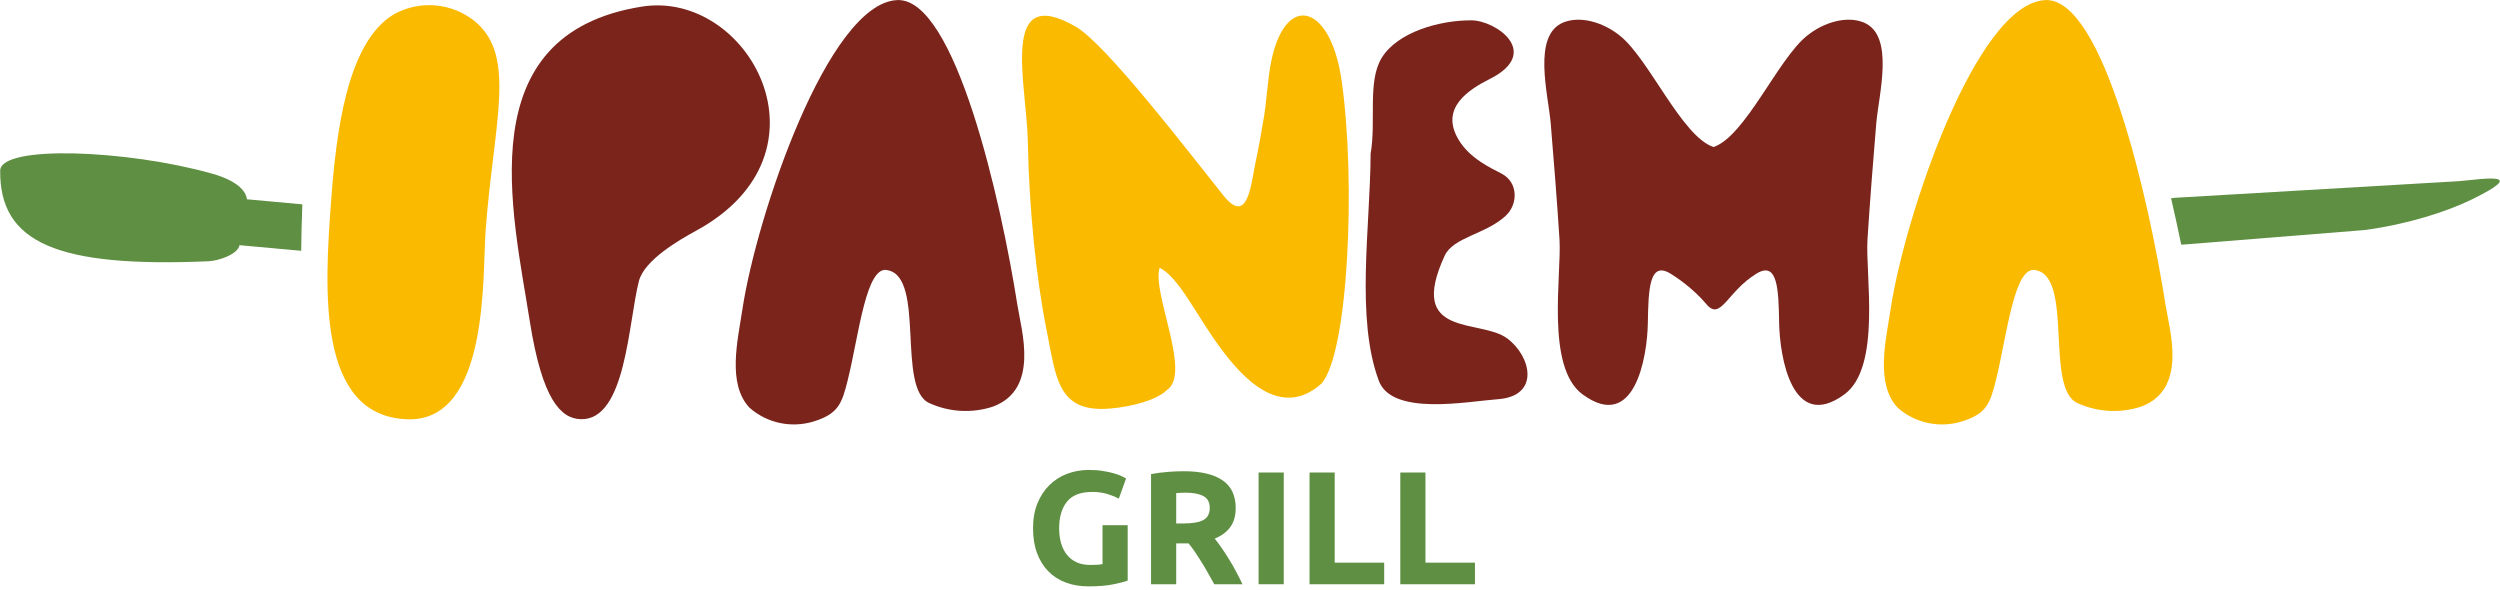 <?xml version="1.0" encoding="UTF-8" standalone="no"?>
<!DOCTYPE svg PUBLIC "-//W3C//DTD SVG 1.1//EN" "http://www.w3.org/Graphics/SVG/1.1/DTD/svg11.dtd">
<svg width="100%" height="100%" viewBox="0 0 725 171" version="1.1" xmlns="http://www.w3.org/2000/svg" xmlns:xlink="http://www.w3.org/1999/xlink" xml:space="preserve" xmlns:serif="http://www.serif.com/" style="fill-rule:evenodd;clip-rule:evenodd;stroke-linejoin:round;stroke-miterlimit:2;">
    <g transform="matrix(1,0,0,1,-2982.49,-122.869)">
        <g transform="matrix(2.667,0,0,2.667,2551.18,0)">
            <g transform="matrix(1,0,0,1,0,-1607.36)">
                <path d="M305.401,1695.15C300.91,1699.14 296.718,1694.37 294.401,1691.23C291.789,1687.69 289.911,1683.57 287.815,1682.55C286.951,1685.3 291.337,1694.05 288.602,1695.84C287.561,1696.9 284.801,1697.67 282.365,1697.86C276.699,1698.31 276.566,1694.48 275.535,1689.39C274.393,1683.74 273.616,1676.01 273.484,1668.87C273.366,1662.49 270.336,1651.52 278.695,1656.33C282.028,1658.25 291.095,1670.13 294.778,1674.72C297.419,1678.01 297.757,1673.37 298.211,1671.25C298.565,1669.59 298.9,1667.74 299.192,1665.95C299.356,1664.95 299.486,1663.32 299.697,1661.64C300.87,1652.39 306.343,1653.34 307.602,1662.18C309.182,1673.22 308.327,1691.91 305.401,1695.15" style="fill:rgb(250,186,0);fill-rule:nonzero;"/>
            </g>
        </g>
        <g transform="matrix(2.667,0,0,2.667,2551.18,0)">
            <g transform="matrix(1,0,0,1,0,-1603.7)">
                <path d="M311.648,1691.17C309.118,1684.35 310.712,1674.59 310.759,1666.46C311.382,1662.95 310.383,1658.63 311.971,1656.05C313.682,1653.27 318.216,1651.97 321.702,1651.98C324.389,1651.99 329.39,1655.49 323.729,1658.35C321.409,1659.52 318.234,1661.52 320.34,1664.99C321.572,1667.03 323.843,1668.04 325.02,1668.66C326.821,1669.62 326.815,1672 325.408,1673.27C323.226,1675.26 319.736,1675.56 318.807,1677.58C314.663,1686.58 322.655,1684.39 325.599,1686.56C328.224,1688.5 329.22,1692.85 324.583,1693.18C321.299,1693.42 313.08,1695.04 311.648,1691.17" style="fill:rgb(122,36,28);fill-rule:nonzero;"/>
            </g>
        </g>
        <g transform="matrix(2.667,0,0,2.667,2551.18,0)">
            <g transform="matrix(1,0,0,1,0,-1604.92)">
                <path d="M250.157,1696.83C247.809,1697.54 245.174,1697.04 243.227,1695.33C240.769,1692.73 241.935,1688.01 242.463,1684.53C243.992,1674.51 251.74,1651.37 259.264,1651C265.608,1650.68 270.585,1672.92 272.345,1684.13C272.791,1686.96 274.778,1693.33 269.672,1695.21C267.401,1695.95 264.938,1695.81 262.769,1694.82C259.216,1693.23 262.334,1681.22 258.283,1680.38C255.903,1679.67 255.117,1687.42 253.916,1692.26C253.273,1694.86 252.904,1695.99 250.157,1696.83" style="fill:rgb(122,36,28);fill-rule:nonzero;"/>
            </g>
        </g>
        <g transform="matrix(2.667,0,0,2.667,2551.18,0)">
            <g transform="matrix(1,0,0,1,0,-1606.56)">
                <path d="M231.195,1683.19C230.034,1687.68 229.791,1698.38 224.859,1698.21C222.71,1698.14 220.676,1696.12 219.329,1687.56C217.445,1675.58 212.65,1656.36 231.505,1653.35C243.112,1651.49 252.94,1669.27 237.408,1677.72C235.629,1678.69 231.79,1680.89 231.195,1683.19" style="fill:rgb(122,36,28);fill-rule:nonzero;"/>
            </g>
        </g>
        <g transform="matrix(2.667,0,0,2.667,2551.18,0)">
            <g transform="matrix(1,0,0,1,0,-1605.23)">
                <path d="M197.736,1673C198.273,1665.86 199.416,1655.88 204.572,1652.84C207.428,1651.27 210.951,1651.61 213.457,1653.7C217.911,1657.52 215.391,1664.71 214.522,1676.4C214.168,1681.13 214.969,1697.26 205.954,1696.89C196.162,1696.49 196.997,1682.78 197.736,1673" style="fill:rgb(250,186,0);fill-rule:nonzero;"/>
            </g>
        </g>
        <g transform="matrix(2.667,0,0,2.667,2551.18,0)">
            <g transform="matrix(1,0,0,1,0,-1602.4)">
                <path d="M333.801,1691.35C329.765,1688.38 331.54,1678.32 331.296,1674.52C331.033,1670.41 330.68,1665.92 330.342,1661.9C330.074,1658.73 328.29,1652.27 331.743,1650.9C333.525,1650.19 335.989,1650.84 337.876,1652.36C341.039,1654.89 344.579,1663.29 348.04,1664.46C351.502,1663.29 355.042,1654.89 358.204,1652.36C360.092,1650.84 362.555,1650.19 364.337,1650.9C367.79,1652.27 366.006,1658.73 365.738,1661.9C365.4,1665.92 365.047,1670.41 364.784,1674.52C364.541,1678.32 366.315,1688.38 362.279,1691.35C356.602,1695.52 355.24,1687.28 355.178,1683.59C355.118,1679.95 355.027,1676.8 352.705,1678.23C349.525,1680.17 348.837,1683.42 347.273,1681.55C345.828,1679.81 343.875,1678.53 343.375,1678.23C341.053,1676.8 340.963,1679.95 340.902,1683.59C340.84,1687.28 339.478,1695.52 333.801,1691.35" style="fill:rgb(122,36,28);fill-rule:nonzero;"/>
            </g>
        </g>
        <g transform="matrix(2.667,0,0,2.667,2551.18,0)">
            <g transform="matrix(1,0,0,1,0,-1604.92)">
                <path d="M375.005,1696.83C372.657,1697.54 370.023,1697.04 368.075,1695.33C365.617,1692.73 366.783,1688.01 367.312,1684.53C368.84,1674.51 376.589,1651.37 384.112,1651C390.457,1650.68 395.434,1672.92 397.193,1684.13C397.64,1686.96 399.627,1693.33 394.52,1695.21C392.249,1695.95 389.786,1695.81 387.617,1694.82C384.064,1693.23 387.182,1681.22 383.131,1680.38C380.751,1679.67 379.966,1687.42 378.765,1692.26C378.121,1694.86 377.753,1695.99 375.005,1696.83" style="fill:rgb(250,186,0);fill-rule:nonzero;"/>
            </g>
        </g>
        <g transform="matrix(2.667,0,0,2.667,2551.18,0)">
            <g transform="matrix(1,0,0,1,0,-1605.92)">
                <path d="M399.421,1678.56L418.772,1677.01C423.398,1676.41 427.779,1675.02 430.577,1673.64C436.643,1670.65 431.97,1671.43 429.088,1671.69L398.341,1673.49C398.125,1673.51 397.945,1673.52 397.796,1673.55C398.193,1675.25 398.56,1676.94 398.898,1678.59L399.421,1678.56Z" style="fill:rgb(94,143,66);fill-rule:nonzero;"/>
            </g>
        </g>
        <g transform="matrix(2.667,0,0,2.667,2551.18,0)">
            <g transform="matrix(1,0,0,1,0,-1606.34)">
                <path d="M187.767,1679.07L194.471,1679.68C194.496,1678.07 194.527,1676.36 194.595,1674.63L188.577,1674.08C188.355,1672.48 185.984,1671.62 184.775,1671.29C175.617,1668.7 161.765,1668.13 161.741,1670.97C161.675,1678.8 167.908,1681.52 184.354,1680.82C185.554,1680.77 187.577,1680.05 187.767,1679.07" style="fill:rgb(94,143,66);fill-rule:nonzero;"/>
            </g>
        </g>
        <g transform="matrix(2.667,0,0,2.667,2551.18,0)">
            <g transform="matrix(1,0,0,1,0,-1536.31)">
                <path d="M280.501,1635.87C279.227,1635.87 278.307,1636.22 277.74,1636.93C277.173,1637.63 276.89,1638.6 276.89,1639.83C276.89,1640.42 276.96,1640.96 277.1,1641.45C277.24,1641.93 277.451,1642.35 277.731,1642.7C278.012,1643.05 278.362,1643.33 278.783,1643.52C279.204,1643.71 279.695,1643.81 280.256,1643.81C280.56,1643.81 280.82,1643.8 281.036,1643.79C281.252,1643.78 281.442,1643.75 281.606,1643.72L281.606,1639.49L284.341,1639.49L284.341,1645.51C284.013,1645.64 283.487,1645.77 282.763,1645.92C282.038,1646.07 281.144,1646.14 280.08,1646.14C279.169,1646.14 278.342,1646 277.6,1645.72C276.858,1645.44 276.223,1645.03 275.698,1644.49C275.172,1643.95 274.766,1643.29 274.479,1642.51C274.193,1641.73 274.05,1640.83 274.05,1639.83C274.05,1638.81 274.208,1637.91 274.523,1637.13C274.838,1636.35 275.271,1635.68 275.82,1635.14C276.37,1634.59 277.015,1634.18 277.758,1633.9C278.5,1633.62 279.291,1633.48 280.133,1633.48C280.706,1633.48 281.223,1633.52 281.684,1633.6C282.146,1633.67 282.544,1633.76 282.877,1633.86C283.21,1633.96 283.484,1634.06 283.701,1634.16C283.917,1634.27 284.072,1634.35 284.165,1634.41L283.376,1636.6C283.002,1636.4 282.573,1636.23 282.088,1636.08C281.603,1635.94 281.074,1635.87 280.501,1635.87" style="fill:rgb(94,143,66);fill-rule:nonzero;"/>
            </g>
        </g>
        <g transform="matrix(2.667,0,0,2.667,2551.18,0)">
            <g transform="matrix(1,0,0,1,0,-1536.4)">
                <path d="M290.441,1633.71C292.264,1633.71 293.661,1634.03 294.631,1634.68C295.601,1635.33 296.086,1636.34 296.086,1637.71C296.086,1638.56 295.89,1639.25 295.499,1639.78C295.108,1640.32 294.544,1640.73 293.807,1641.04C294.053,1641.34 294.31,1641.69 294.579,1642.08C294.847,1642.47 295.113,1642.88 295.376,1643.31C295.639,1643.73 295.894,1644.18 296.139,1644.64C296.384,1645.1 296.612,1645.55 296.823,1646L293.755,1646C293.533,1645.6 293.308,1645.2 293.08,1644.79C292.852,1644.38 292.618,1643.98 292.378,1643.6C292.139,1643.21 291.902,1642.85 291.669,1642.5C291.435,1642.16 291.201,1641.84 290.967,1641.56L289.617,1641.56L289.617,1646L286.883,1646L286.883,1634.02C287.478,1633.91 288.095,1633.83 288.732,1633.78C289.369,1633.73 289.939,1633.71 290.441,1633.71ZM290.599,1636.04C290.4,1636.04 290.222,1636.05 290.065,1636.06C289.907,1636.07 289.758,1636.08 289.617,1636.09L289.617,1639.39L290.389,1639.39C291.417,1639.39 292.154,1639.26 292.597,1639C293.042,1638.75 293.264,1638.31 293.264,1637.69C293.264,1637.09 293.039,1636.67 292.589,1636.42C292.139,1636.17 291.476,1636.04 290.599,1636.04" style="fill:rgb(94,143,66);fill-rule:nonzero;"/>
            </g>
        </g>
        <g transform="matrix(2.667,0,0,2.667,2551.18,0)">
            <g transform="matrix(1,0,0,1,0,-1536.26)">
                <rect x="298.576" y="1633.71" width="2.735" height="12.149" style="fill:rgb(94,143,66);"/>
            </g>
        </g>
        <g transform="matrix(2.667,0,0,2.667,2551.18,0)">
            <g transform="matrix(1,0,0,1,0,-1536.26)">
                <path d="M312.232,1643.51L312.232,1645.86L304.116,1645.86L304.116,1633.71L306.85,1633.71L306.85,1643.51L312.232,1643.51Z" style="fill:rgb(94,143,66);fill-rule:nonzero;"/>
            </g>
        </g>
        <g transform="matrix(2.667,0,0,2.667,2551.18,0)">
            <g transform="matrix(1,0,0,1,0,-1536.26)">
                <path d="M322.102,1643.51L322.102,1645.86L313.985,1645.86L313.985,1633.71L316.72,1633.71L316.72,1643.51L322.102,1643.51Z" style="fill:rgb(94,143,66);fill-rule:nonzero;"/>
            </g>
        </g>
    </g>
</svg>
